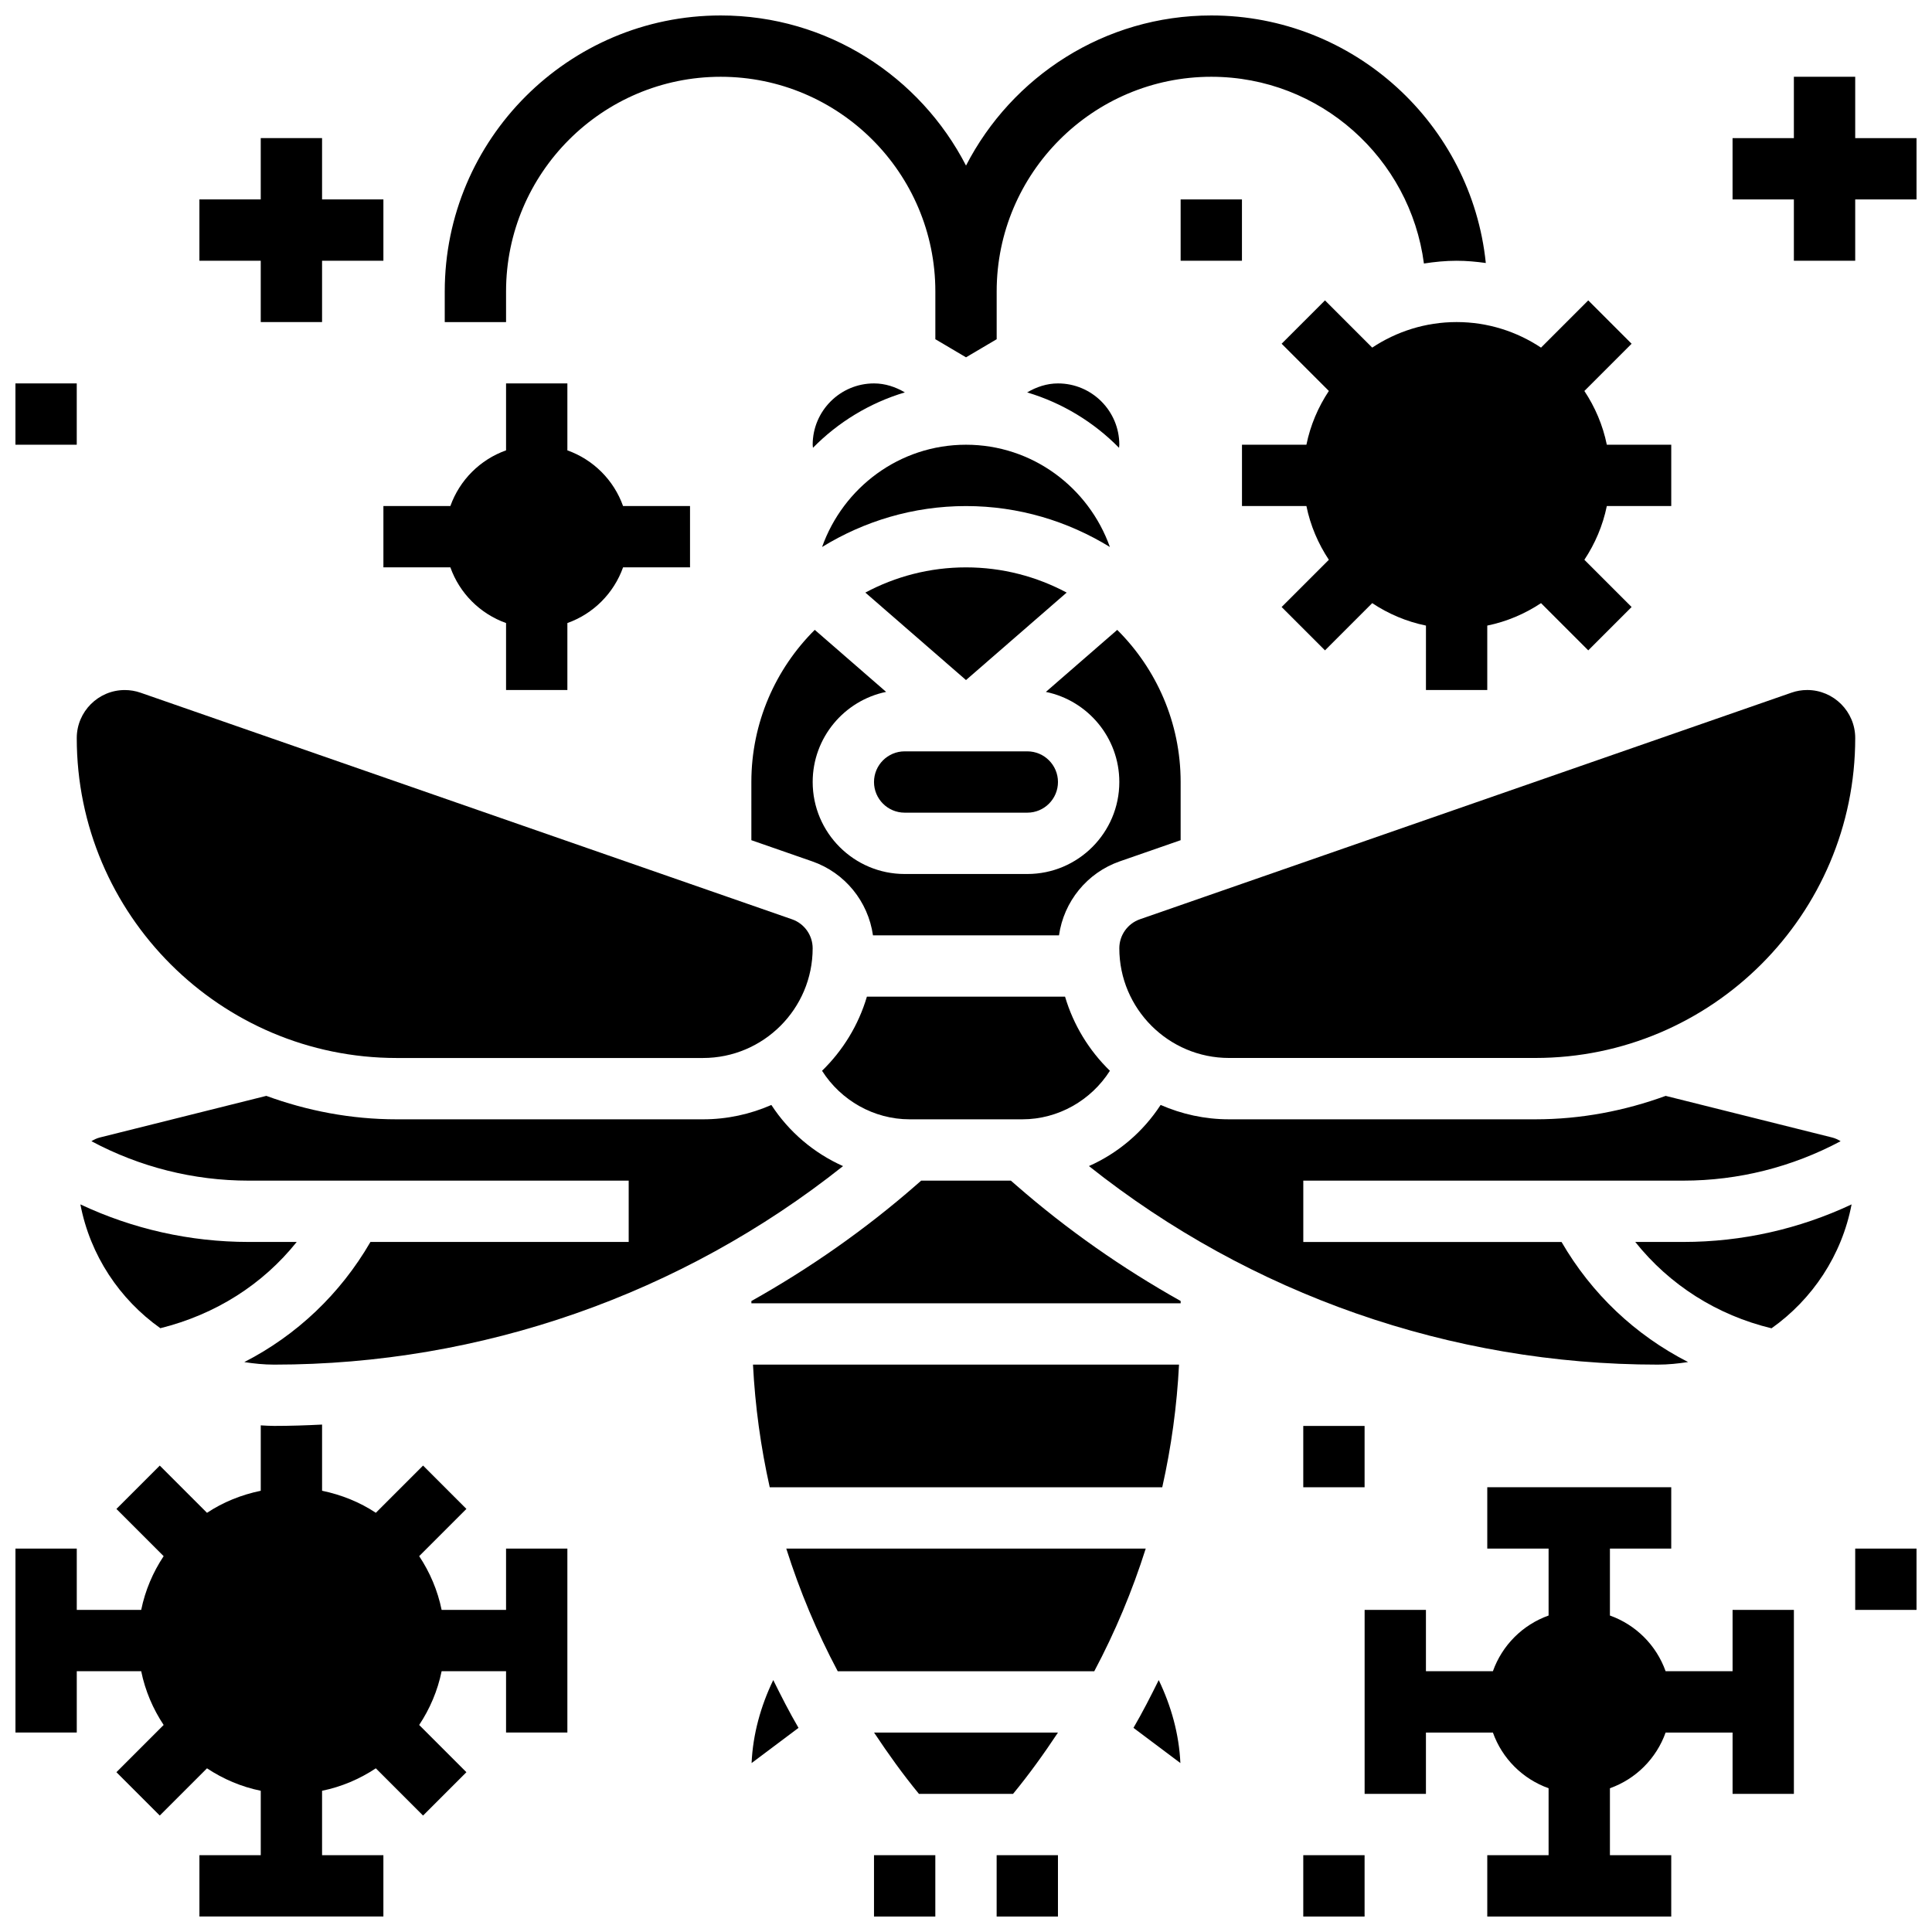 <?xml version="1.0" encoding="UTF-8"?>
<!-- Uploaded to: SVG Find, www.svgrepo.com, Generator: SVG Find Mixer Tools -->
<svg width="800px" height="800px" version="1.1" viewBox="144 144 512 512" xmlns="http://www.w3.org/2000/svg">
 <defs>
  <clipPath id="i">
   <path d="m375 635h17v16.902h-17z"/>
  </clipPath>
  <clipPath id="h">
   <path d="m408 635h17v16.902h-17z"/>
  </clipPath>
  <clipPath id="g">
   <path d="m261 148.09h277v90.906h-277z"/>
  </clipPath>
  <clipPath id="f">
   <path d="m148.09 521h146.91v130.9h-146.91z"/>
  </clipPath>
  <clipPath id="e">
   <path d="m505 538h115v113.9h-115z"/>
  </clipPath>
  <clipPath id="d">
   <path d="m635 554h16.902v17h-16.902z"/>
  </clipPath>
  <clipPath id="c">
   <path d="m489 635h17v16.902h-17z"/>
  </clipPath>
  <clipPath id="b">
   <path d="m603 164h48.902v50h-48.902z"/>
  </clipPath>
  <clipPath id="a">
   <path d="m148.09 245h16.906v17h-16.906z"/>
  </clipPath>
 </defs>
 <g clip-path="url(#i)">
  <path d="m375.62 635.65h16.25v16.25h-16.25z"/>
 </g>
 <g clip-path="url(#h)">
  <path d="m408.12 635.65h16.25v16.25h-16.25z"/>
 </g>
 <g clip-path="url(#g)">
  <path d="m278.11 221.23c0-31.367 25.523-56.883 56.883-56.883 31.359 0 56.883 25.516 56.883 56.883v12.676c0.066 0.039 0.129 0.059 0.188 0.098l7.938 4.691 7.938-4.688c0.066-0.039 0.129-0.059 0.188-0.098v-12.68c0-31.367 25.523-56.883 56.883-56.883 28.848 0 52.695 21.613 56.344 49.488 2.828-0.438 5.711-0.73 8.664-0.73 2.633 0 5.199 0.242 7.734 0.594-3.785-36.805-34.957-65.602-72.742-65.602-28.312 0-52.859 16.195-65.008 39.785-12.148-23.59-36.699-39.785-65.008-39.785-40.328 0-73.133 32.812-73.133 73.133v8.125h16.25z"/>
 </g>
 <path d="m530.02 229.35c-8.266 0-15.941 2.512-22.371 6.769l-12.516-12.516-11.488 11.488 12.516 12.516c-2.828 4.266-4.891 9.07-5.949 14.246h-17.074v16.25h17.074c1.055 5.176 3.121 9.988 5.949 14.246l-12.516 12.516 11.488 11.488 12.516-12.516c4.258 2.828 9.07 4.891 14.246 5.949l-0.004 17.074h16.25v-17.074c5.176-1.055 9.98-3.121 14.246-5.949l12.516 12.516 11.488-11.488-12.516-12.516c2.828-4.266 4.891-9.07 5.949-14.246l17.074 0.004v-16.25h-17.074c-1.055-5.176-3.121-9.988-5.949-14.246l12.516-12.516-11.488-11.488-12.516 12.516c-6.426-4.262-14.105-6.773-22.367-6.773z"/>
 <path d="m209.89 473.13c-15.52 0-30.691-3.422-44.586-9.953 2.586 13.496 10.375 25.141 21.191 32.812 14.66-3.648 27.148-11.613 36.137-22.859z"/>
 <path d="m249.13 424.38h81.16c16.035 0 29.074-13.039 29.074-29.074 0-3.453-2.195-6.543-5.461-7.68l-172.65-60.051c-1.348-0.469-2.754-0.707-4.184-0.707-7.012 0-12.727 5.715-12.727 12.727 0 46.75 38.039 84.785 84.789 84.785z"/>
 <path d="m414.93 440.63c9.5 0 18.227-5.023 23.207-12.863-5.508-5.356-9.652-12.082-11.887-19.641h-52.512c-2.234 7.559-6.379 14.285-11.887 19.641 4.981 7.84 13.707 12.863 23.207 12.863z"/>
 <path d="m359.37 261.86c0 0.277 0.066 0.543 0.074 0.812 6.664-6.785 15.008-11.895 24.352-14.684-2.445-1.438-5.207-2.379-8.172-2.379-8.965 0-16.254 7.289-16.254 16.25z"/>
 <path d="m343.12 366.66 16.129 5.613c8.695 3.023 14.828 10.668 16.098 19.602h49.301c1.27-8.93 7.402-16.57 16.09-19.602l16.145-5.613v-15.422c0-15.738-6.438-30.008-16.805-40.312l-18.91 16.438c11.094 2.277 19.465 12.117 19.465 23.875 0 13.441-10.938 24.379-24.379 24.379h-32.504c-13.441 0-24.379-10.938-24.379-24.379 0-11.758 8.371-21.598 19.461-23.883l-18.91-16.438c-10.367 10.312-16.801 24.582-16.801 40.32z"/>
 <path d="m440.63 261.86c0-8.965-7.289-16.25-16.25-16.25-2.965 0-5.731 0.941-8.176 2.383 9.344 2.789 17.691 7.898 24.352 14.684 0.008-0.27 0.074-0.539 0.074-0.816z"/>
 <path d="m375.62 351.24c0 4.477 3.641 8.125 8.125 8.125h32.504c4.484 0 8.125-3.648 8.125-8.125 0-4.477-3.641-8.125-8.125-8.125h-32.504c-4.484 0-8.125 3.648-8.125 8.125z"/>
 <path d="m622.93 326.86c-1.43 0-2.836 0.234-4.176 0.707l-172.67 60.051c-3.258 1.141-5.453 4.227-5.453 7.68 0 16.035 13.043 29.074 29.074 29.074h81.16c46.75 0 84.789-38.035 84.789-84.785 0-7.012-5.715-12.727-12.727-12.727z"/>
 <path d="m400 294.36c-9.637 0-18.715 2.43-26.676 6.68l26.676 23.184 26.676-23.184c-7.965-4.25-17.039-6.68-26.676-6.68z"/>
 <path d="m361.86 288.96c11.117-6.832 24.152-10.848 38.137-10.848s27.02 4.016 38.137 10.848c-5.602-15.73-20.504-27.102-38.137-27.102-17.637 0-32.539 11.371-38.137 27.102z"/>
 <path d="m590.11 456.88c14.617 0 28.863-3.617 41.672-10.449-0.699-0.43-1.445-0.789-2.285-0.992l-44.074-11.02c-10.801 3.941-22.406 6.211-34.555 6.211h-81.16c-6.445 0-12.57-1.375-18.129-3.812-4.664 7.16-11.27 12.773-19 16.203 42.785 34.008 95.887 52.617 150.76 52.617 2.738 0 5.402-0.277 8.02-0.684-14.016-7.16-25.562-18.07-33.535-31.82h-68.438v-16.25z"/>
 <path d="m444.38 601.9 12.434 9.328c-0.348-7.68-2.43-15.113-5.738-21.988-2.121 4.277-4.281 8.527-6.695 12.66z"/>
 <path d="m411.89 456.88h-23.77l-1.383 1.211c-13.523 11.809-28.164 22.031-43.613 30.699l0.004 0.594h113.76v-0.602c-15.438-8.664-30.082-18.883-43.605-30.691z"/>
 <path d="m577.36 473.13c9.078 11.395 21.672 19.406 36.113 22.883 10.832-7.672 18.633-19.324 21.219-32.836-13.898 6.531-29.062 9.953-44.582 9.953z"/>
 <path d="m456.45 505.64h-112.9c0.562 10.996 2.055 21.852 4.438 32.504h104.02c2.391-10.652 3.887-21.512 4.445-32.504z"/>
 <path d="m343.18 611.23 12.434-9.328c-2.414-4.129-4.574-8.387-6.695-12.668-3.309 6.871-5.391 14.309-5.738 21.996z"/>
 <path d="m367.42 453.03c-7.727-3.438-14.336-9.051-19-16.203-5.559 2.43-11.684 3.805-18.129 3.805h-81.16c-12.148 0-23.754-2.266-34.551-6.215l-44.082 11.02c-0.828 0.203-1.578 0.57-2.273 0.992 12.801 6.84 27.047 10.453 41.664 10.453h100.72v16.25h-68.438c-7.988 13.789-19.551 24.719-33.43 31.836 2.582 0.402 5.215 0.672 7.914 0.672 54.867 0 107.97-18.609 150.76-52.609z"/>
 <path d="m352.37 554.39c3.559 11.223 8.102 22.094 13.637 32.504h67.988c5.535-10.41 10.078-21.281 13.637-32.504z"/>
 <path d="m424.37 603.15h-48.73c3.707 5.582 7.606 11.043 11.895 16.25h24.93c4.293-5.207 8.203-10.668 11.906-16.25z"/>
 <g clip-path="url(#f)">
  <path d="m278.11 570.64h-17.074c-1.055-5.176-3.121-9.988-5.949-14.246l12.516-12.516-11.488-11.488-12.516 12.516c-4.25-2.82-9.086-4.769-14.246-5.844v-17.535c-4.223 0.211-8.449 0.355-12.691 0.355-1.145 0-2.356-0.078-3.559-0.145v17.332c-5.16 1.066-9.996 3.023-14.246 5.844l-12.516-12.516-11.488 11.488 12.516 12.516c-2.828 4.25-4.891 9.062-5.949 14.238h-17.074v-16.25l-16.25-0.004v48.754h16.25v-16.25h17.074c1.055 5.176 3.121 9.988 5.949 14.246l-12.516 12.516 11.488 11.488 12.516-12.516c4.266 2.828 9.07 4.894 14.246 5.949v17.074h-16.254v16.25h48.754v-16.25h-16.25v-17.074c5.176-1.055 9.98-3.121 14.246-5.949l12.516 12.516 11.488-11.488-12.516-12.516c2.828-4.266 4.891-9.07 5.949-14.246h17.074v16.25h16.25v-48.754h-16.25z"/>
 </g>
 <g clip-path="url(#e)">
  <path d="m603.15 586.89h-17.746c-2.453-6.883-7.875-12.301-14.758-14.758v-17.746h16.25v-16.25h-48.754v16.25h16.25v17.746c-6.883 2.453-12.301 7.875-14.758 14.758h-17.746v-16.25h-16.25v48.754h16.25v-16.25h17.746c2.453 6.883 7.875 12.301 14.758 14.758v17.746h-16.25v16.25h48.754v-16.25h-16.25v-17.746c6.883-2.453 12.301-7.875 14.758-14.758h17.746v16.25h16.25v-48.754h-16.25z"/>
 </g>
 <path d="m489.38 521.89h16.25v16.25h-16.25z"/>
 <g clip-path="url(#d)">
  <path d="m635.65 554.39h16.25v16.25h-16.25z"/>
 </g>
 <g clip-path="url(#c)">
  <path d="m489.38 635.65h16.25v16.25h-16.25z"/>
 </g>
 <path d="m294.36 326.86v-17.746c6.883-2.453 12.301-7.875 14.758-14.758h17.746v-16.25h-17.746c-2.453-6.883-7.875-12.301-14.758-14.758v-17.746h-16.25v17.746c-6.883 2.453-12.301 7.875-14.758 14.758h-17.746v16.25h17.746c2.453 6.883 7.875 12.301 14.758 14.758v17.746z"/>
 <path d="m213.1 229.35h16.25v-16.25h16.254v-16.254h-16.254v-16.25h-16.25v16.25h-16.254v16.254h16.254z"/>
 <g clip-path="url(#b)">
  <path d="m635.65 180.6v-16.254h-16.254v16.254h-16.25v16.25h16.25v16.254h16.254v-16.254h16.25v-16.25z"/>
 </g>
 <path d="m456.88 196.85h16.25v16.25h-16.25z"/>
 <g clip-path="url(#a)">
  <path d="m148.09 245.61h16.25v16.25h-16.25z"/>
 </g>
</svg>